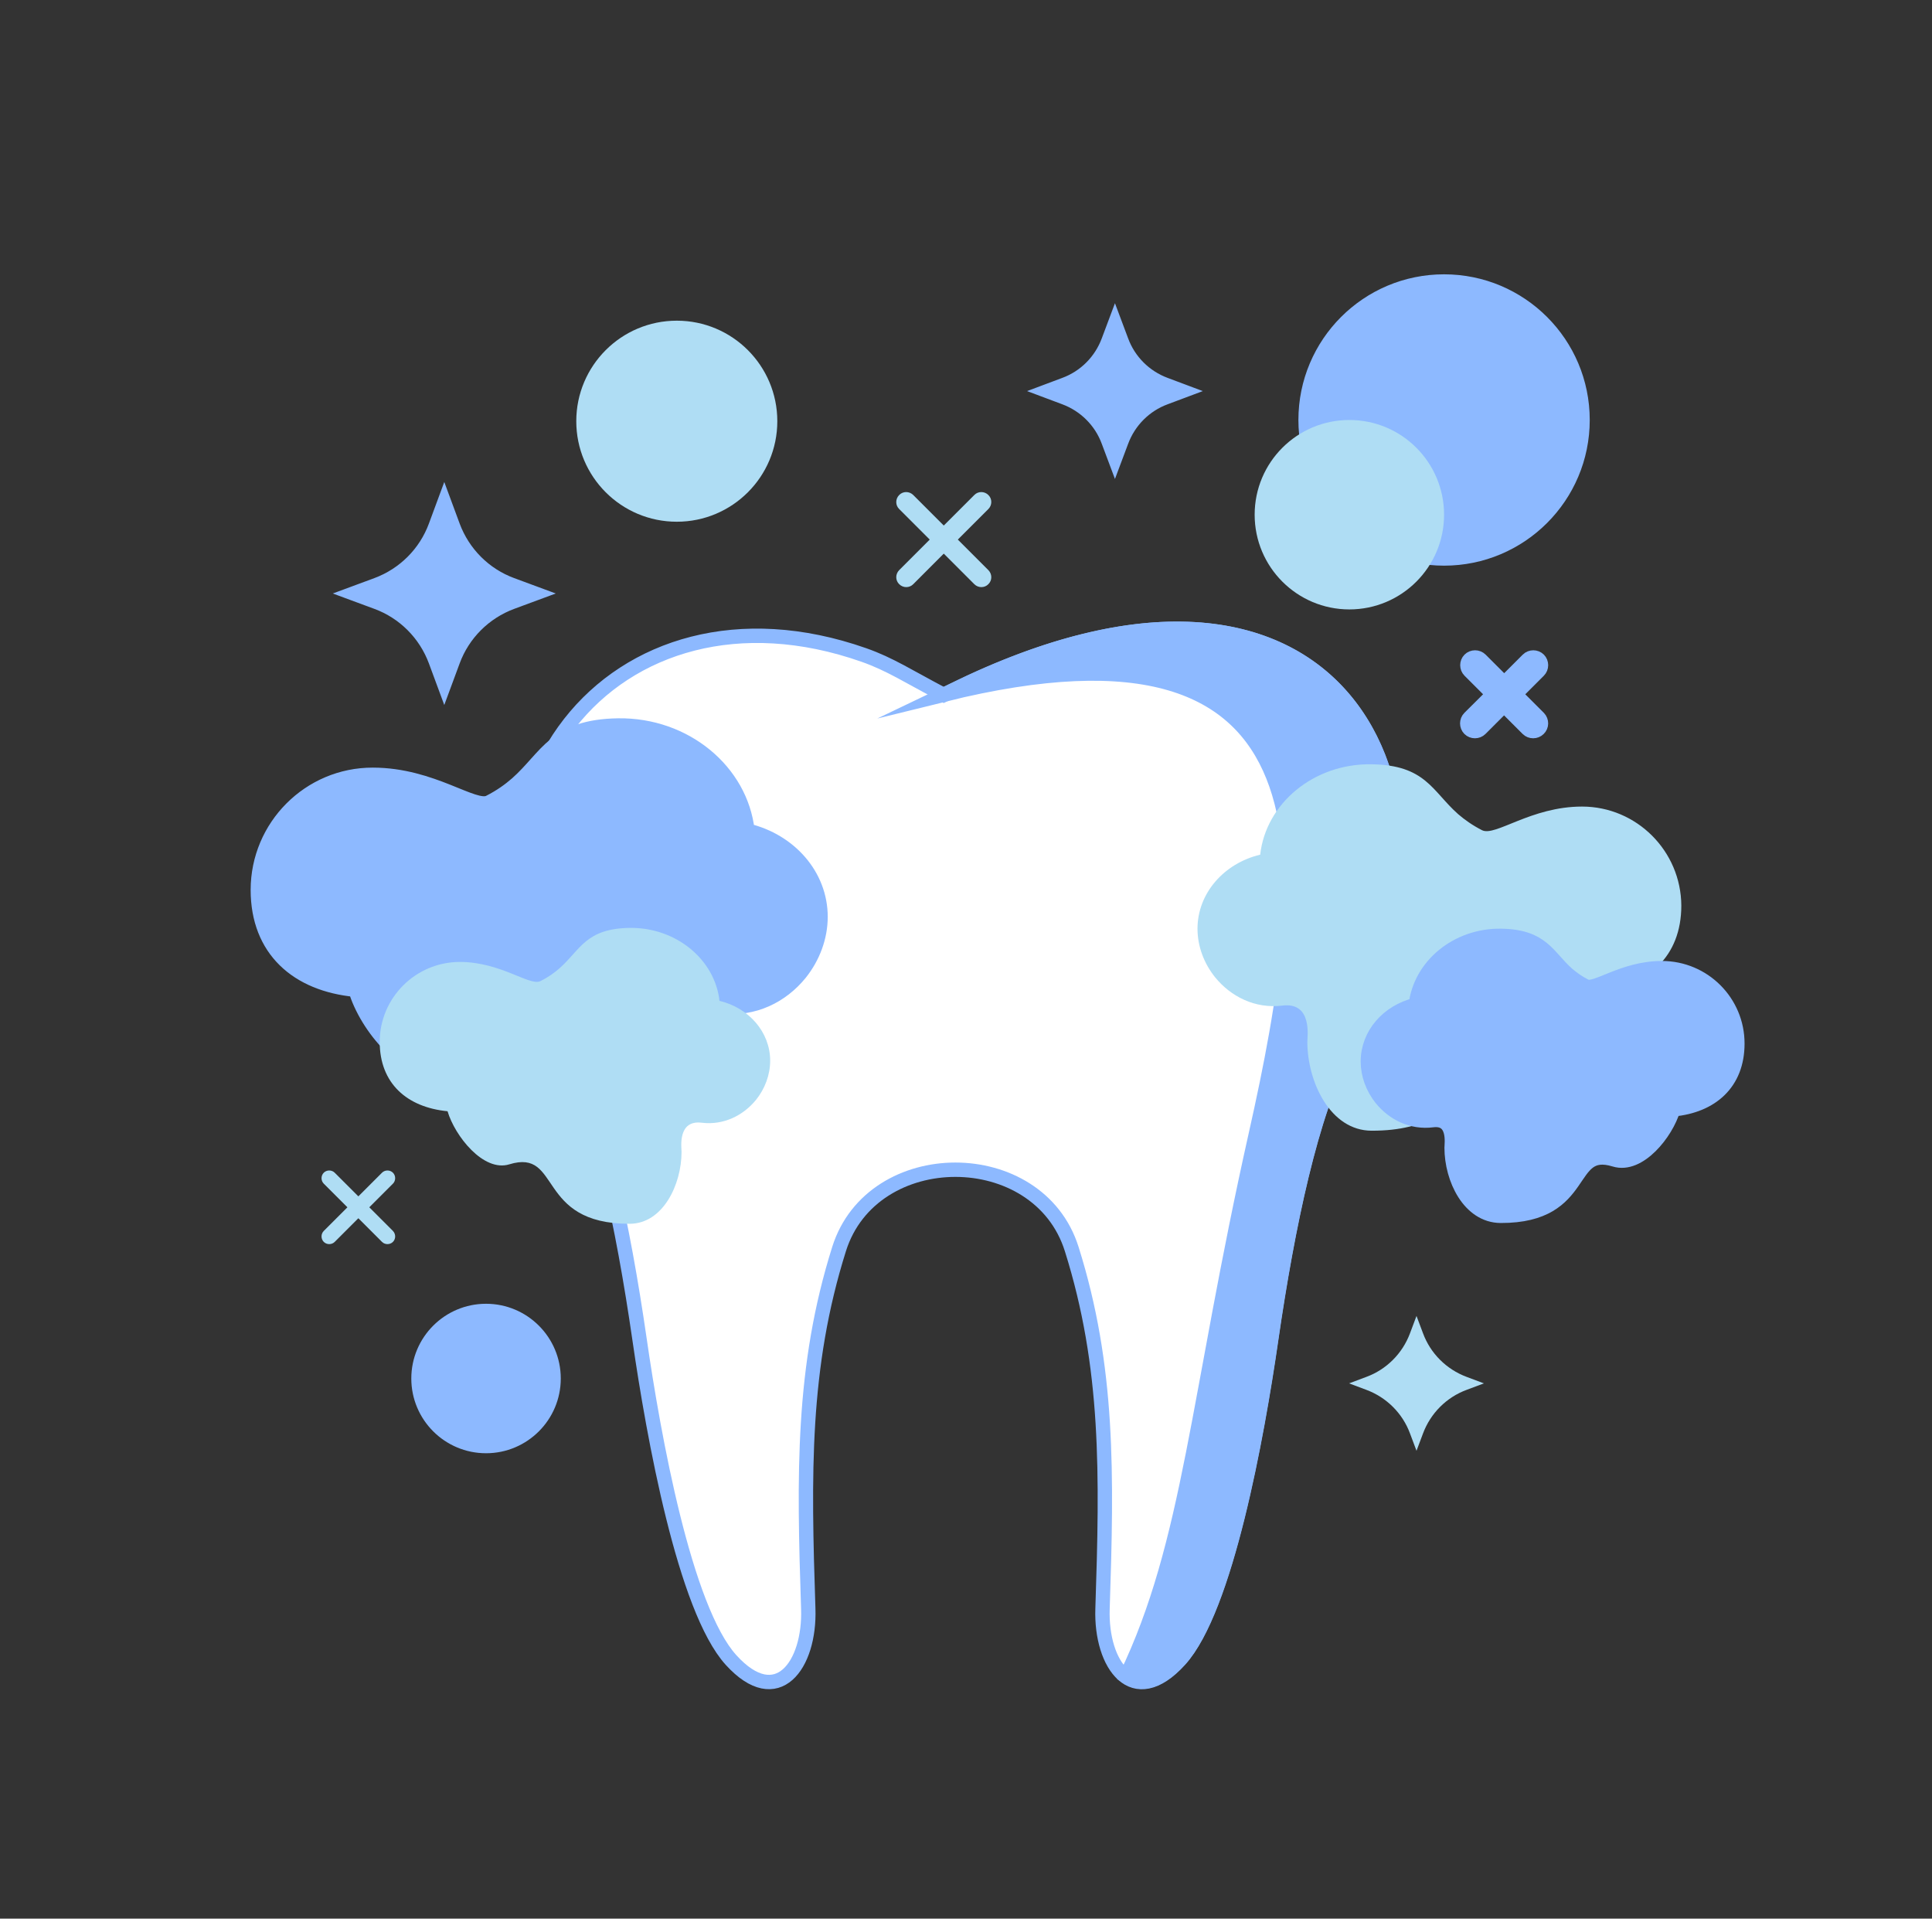 <svg width="143" height="142" viewBox="0 0 143 142" fill="none" xmlns="http://www.w3.org/2000/svg">
<rect x="0" y="0" width="143" height="142" fill="#333333" stroke="none"/>
<path d="M69.855 51.435C67.245 50.065 65.875 49.155 63.935 48.475C45.525 42.005 31.635 58.675 41.905 77.785C44.365 82.355 46.115 90.695 47.335 99.115C48.375 106.315 50.675 119.065 54.105 122.855C57.535 126.635 59.965 123.215 59.825 119.075C59.495 109.115 59.355 101.185 62.105 92.445C64.565 84.615 76.865 84.615 79.325 92.445C82.075 101.185 81.935 109.115 81.605 119.075C81.465 123.215 83.895 126.645 87.325 122.855C90.755 119.075 93.055 106.315 94.095 99.115C95.315 90.695 97.065 82.355 99.525 77.785C109.795 58.665 99.285 36.515 69.855 51.435Z" fill="white" stroke="#8DB9FF" stroke-width="1.063" stroke-miterlimit="10"/>
<path d="M71.766 50.495L69.846 51.415C99.566 44.055 97.436 63.995 92.956 83.935C88.586 103.405 88.126 114.165 83.346 124.075C84.356 124.785 85.726 124.585 87.326 122.825C90.746 119.045 93.046 106.285 94.086 99.085C95.306 90.675 97.066 82.335 99.516 77.755C109.576 59.065 99.736 37.505 71.766 50.495Z" fill="#8DB9FF" stroke="#8DB9FF" stroke-width="1.063" stroke-miterlimit="10"/>
<path d="M106.885 41.334C112.546 41.334 117.135 36.745 117.135 31.084C117.135 25.423 112.546 20.834 106.885 20.834C101.224 20.834 96.635 25.423 96.635 31.084C96.635 36.745 101.224 41.334 106.885 41.334Z" fill="#8DB9FF" stroke="#8DB9FF" stroke-width="1.063" stroke-miterlimit="10"/>
<path d="M117.095 59.695C113.315 59.695 110.675 61.935 109.695 61.445C108.975 61.075 108.415 60.675 107.925 60.255C105.995 58.545 105.525 56.615 101.495 56.565C97.215 56.505 93.695 59.485 93.275 63.255C90.595 63.895 88.635 66.115 88.635 68.735C88.635 70.035 89.115 71.305 89.935 72.325C91.095 73.755 92.895 74.675 94.915 74.425C97.155 74.145 96.765 76.735 96.765 77.095C96.765 80.095 98.475 83.675 101.515 83.685C110.135 83.705 107.755 76.765 112.555 78.235C114.925 78.965 117.555 75.645 118.225 73.375C121.945 73.015 124.445 70.825 124.445 67.025C124.425 62.995 121.145 59.695 117.095 59.695Z" fill="#AFDDF4"/>
<path d="M73.155 42.196L70.895 39.935L73.155 37.675C73.445 37.386 73.445 36.916 73.155 36.636C72.865 36.346 72.395 36.346 72.115 36.636L69.855 38.895L67.595 36.636C67.305 36.346 66.835 36.346 66.555 36.636C66.265 36.925 66.265 37.395 66.555 37.675L68.815 39.935L66.555 42.196C66.265 42.486 66.265 42.956 66.555 43.236C66.845 43.526 67.315 43.526 67.595 43.236L69.855 40.975L72.115 43.236C72.405 43.526 72.875 43.526 73.155 43.236C73.445 42.956 73.445 42.486 73.155 42.196Z" fill="#AFDDF4"/>
<path d="M113.895 53.135L112.145 51.385L113.895 49.635C114.115 49.415 114.115 49.045 113.895 48.825C113.675 48.605 113.305 48.605 113.085 48.825L111.335 50.575L109.585 48.825C109.365 48.605 108.995 48.605 108.775 48.825C108.555 49.045 108.555 49.415 108.775 49.635L110.525 51.385L108.765 53.135C108.545 53.355 108.545 53.725 108.765 53.945C108.985 54.165 109.355 54.165 109.575 53.945L111.325 52.195L113.075 53.945C113.295 54.165 113.665 54.165 113.885 53.945C114.115 53.725 114.115 53.365 113.895 53.135Z" fill="#8DB9FF" stroke="#8DB9FF" stroke-width="1.063" stroke-miterlimit="10"/>
<path d="M29.084 91.104L27.334 89.354L29.084 87.604C29.304 87.384 29.304 87.014 29.084 86.794C28.864 86.574 28.494 86.574 28.274 86.794L26.524 88.544L24.774 86.794C24.554 86.574 24.184 86.574 23.964 86.794C23.744 87.014 23.744 87.384 23.964 87.604L25.714 89.354L23.964 91.104C23.744 91.324 23.744 91.694 23.964 91.914C24.184 92.134 24.554 92.134 24.774 91.914L26.524 90.164L28.274 91.914C28.494 92.134 28.864 92.134 29.084 91.914C29.304 91.694 29.304 91.334 29.084 91.104Z" fill="#AFDDF4"/>
<path d="M123.004 71.654C120.114 71.654 118.094 73.364 117.354 72.994C116.804 72.714 116.374 72.404 116.004 72.084C114.534 70.774 114.174 69.304 111.084 69.264C107.814 69.224 105.124 71.504 104.794 74.374C102.744 74.864 101.244 76.554 101.244 78.564C101.244 79.554 101.614 80.524 102.234 81.304C103.124 82.404 104.494 83.104 106.034 82.904C107.744 82.694 107.444 84.664 107.444 84.944C107.444 87.244 108.754 89.974 111.074 89.984C117.664 90.004 115.844 84.694 119.514 85.824C121.324 86.384 123.334 83.844 123.844 82.104C126.684 81.834 128.594 80.154 128.594 77.244C128.604 74.164 126.104 71.654 123.004 71.654Z" fill="#8DB9FF" stroke="#8DB9FF" stroke-width="1.063" stroke-miterlimit="10"/>
<path d="M19.084 65.864C19.084 70.294 21.994 72.844 26.314 73.254C27.084 75.894 30.144 79.764 32.904 78.914C38.494 77.204 35.724 85.284 45.754 85.254C49.294 85.244 51.284 81.074 51.284 77.584C51.284 77.154 50.834 74.154 53.434 74.474C55.784 74.764 57.874 73.704 59.224 72.034C60.174 70.844 60.734 69.364 60.734 67.854C60.734 64.794 58.454 62.224 55.324 61.474C54.834 57.094 50.734 53.624 45.754 53.694C41.054 53.764 40.504 56.004 38.264 57.994C37.704 58.484 37.054 58.954 36.204 59.384C35.074 59.944 32.004 57.344 27.594 57.344C22.904 57.334 19.084 61.164 19.084 65.864Z" fill="#8DB9FF" stroke="#8DB9FF" stroke-width="1.063" stroke-miterlimit="10"/>
<path d="M28.105 77.114C28.105 80.184 30.125 81.954 33.126 82.244C33.666 84.074 35.785 86.764 37.696 86.174C41.575 84.984 39.645 90.594 46.615 90.574C49.066 90.564 50.446 87.674 50.446 85.254C50.446 84.954 50.136 82.874 51.935 83.094C53.566 83.294 55.016 82.554 55.956 81.404C56.615 80.584 57.005 79.554 57.005 78.504C57.005 76.384 55.425 74.594 53.255 74.074C52.916 71.034 50.066 68.634 46.615 68.674C43.355 68.724 42.975 70.274 41.425 71.654C41.035 71.994 40.586 72.324 39.995 72.614C39.206 73.004 37.075 71.194 34.026 71.194C30.756 71.204 28.105 73.854 28.105 77.114Z" fill="#AFDDF4"/>
<path d="M99.875 45.104C103.747 45.104 106.885 41.965 106.885 38.094C106.885 34.222 103.747 31.084 99.875 31.084C96.004 31.084 92.865 34.222 92.865 38.094C92.865 41.965 96.004 45.104 99.875 45.104Z" fill="#AFDDF4"/>
<path d="M95.676 38.594C95.396 38.594 95.176 38.374 95.176 38.094C95.176 35.505 97.286 33.395 99.876 33.395C100.156 33.395 100.376 33.614 100.376 33.895C100.376 34.175 100.156 34.395 99.876 34.395C97.836 34.395 96.176 36.054 96.176 38.094C96.176 38.374 95.946 38.594 95.676 38.594Z" fill="#AFDDF4"/>
<path d="M50.094 38.614C54.203 38.614 57.534 35.283 57.534 31.174C57.534 27.065 54.203 23.734 50.094 23.734C45.985 23.734 42.654 27.065 42.654 31.174C42.654 35.283 45.985 38.614 50.094 38.614Z" fill="#AFDDF4"/>
<path d="M45.633 31.704C45.343 31.704 45.103 31.464 45.103 31.174C45.103 28.424 47.343 26.184 50.093 26.184C50.383 26.184 50.623 26.424 50.623 26.714C50.623 27.004 50.383 27.244 50.093 27.244C47.934 27.244 46.173 29.004 46.173 31.164C46.173 31.464 45.934 31.704 45.633 31.704Z" fill="#AFDDF4"/>
<path d="M35.975 107.025C33.215 107.025 30.975 104.785 30.975 102.025C30.975 99.265 33.215 97.025 35.975 97.025C38.735 97.025 40.975 99.265 40.975 102.025C40.975 104.785 38.735 107.025 35.975 107.025Z" fill="#8DB9FF" stroke="#8DB9FF" stroke-width="1.063" stroke-miterlimit="10"/>
<path d="M35.615 99.036C35.615 98.836 35.775 98.676 35.975 98.676C37.825 98.676 39.325 100.176 39.325 102.026C39.325 102.226 39.165 102.386 38.965 102.386C38.765 102.386 38.605 102.226 38.605 102.026C38.605 100.576 37.425 99.386 35.965 99.386C35.775 99.386 35.615 99.226 35.615 99.036Z" fill="#8DB9FF" stroke="#8DB9FF" stroke-width="1.063" stroke-miterlimit="10"/>
<path d="M32.884 37.205L33.524 38.935C34.274 40.955 35.864 42.545 37.874 43.285L39.604 43.925L37.874 44.565C35.854 45.315 34.264 46.905 33.524 48.915L32.884 50.645L32.244 48.915C31.494 46.895 29.904 45.305 27.894 44.565L26.164 43.925L27.894 43.285C29.914 42.535 31.504 40.945 32.244 38.935L32.884 37.205Z" fill="#8DB9FF" stroke="#8DB9FF" stroke-width="1.063" stroke-miterlimit="10"/>
<path d="M104.845 97.394L105.325 98.674C105.875 100.165 107.055 101.345 108.555 101.905L109.835 102.385L108.555 102.865C107.065 103.415 105.885 104.595 105.325 106.095L104.845 107.375L104.365 106.095C103.815 104.605 102.635 103.425 101.135 102.865L99.856 102.385L101.135 101.905C102.625 101.355 103.805 100.175 104.365 98.674L104.845 97.394Z" fill="#AFDDF4"/>
<path d="M82.525 23.955L83.005 25.235C83.555 26.725 84.735 27.905 86.235 28.465L87.515 28.945L86.235 29.425C84.745 29.975 83.565 31.155 83.005 32.655L82.525 33.935L82.045 32.655C81.495 31.165 80.315 29.985 78.815 29.425L77.535 28.945L78.815 28.465C80.305 27.915 81.485 26.735 82.045 25.235L82.525 23.955Z" fill="#8DB9FF" stroke="#8DB9FF" stroke-width="1.063" stroke-miterlimit="10"/>
</svg>
